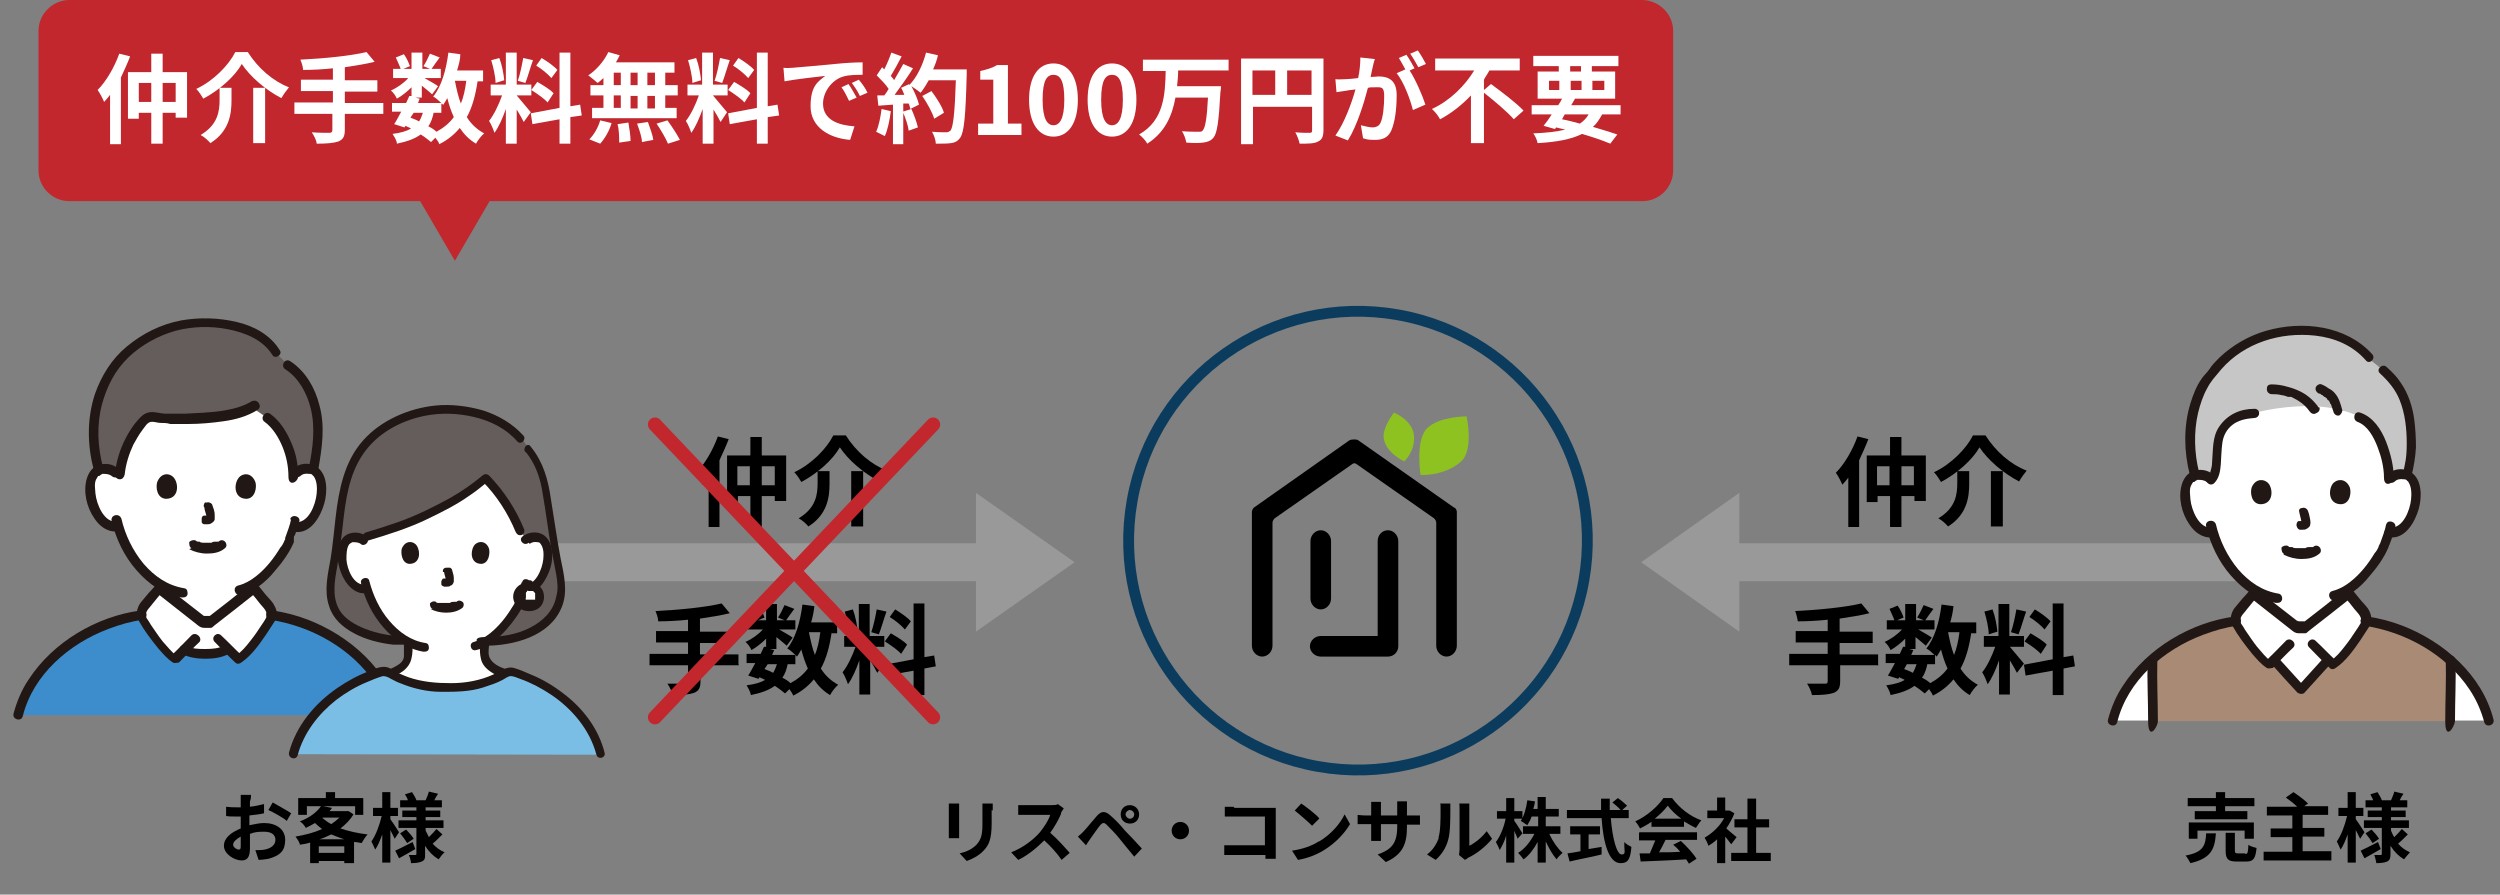 <?xml version="1.0" encoding="UTF-8"?>
<svg xmlns="http://www.w3.org/2000/svg" version="1.1" viewBox="0 0 461.1 165">
  <rect x="0" y="0" width="461.1" height="165" fill="#808080" stroke="none"/>
  <defs>
    <style>
      .cls-1 {
        stroke: #c1272d;
        stroke-linecap: round;
        stroke-width: 2.6px;
      }

      .cls-1, .cls-2, .cls-3 {
        fill: none;
      }

      .cls-1, .cls-3 {
        stroke-miterlimit: 10;
      }

      .cls-4, .cls-5, .cls-2, .cls-6, .cls-7, .cls-8, .cls-9, .cls-10, .cls-11, .cls-12, .cls-13, .cls-14, .cls-15 {
        stroke-width: 0px;
      }

      .cls-4, .cls-8 {
        fill: #000;
      }

      .cls-5 {
        fill: #c1272d;
      }

      .cls-6 {
        fill: #645d5c;
      }

      .cls-7 {
        fill: #999;
      }

      .cls-3 {
        stroke: #0b3c5d;
        stroke-width: 2px;
      }

      .cls-8 {
        fill-rule: evenodd;
      }

      .cls-9 {
        fill: #c6c6c6;
      }

      .cls-10 {
        fill: #7abee6;
      }

      .cls-11 {
        fill: #3d8dcc;
      }

      .cls-12 {
        fill: #a98a75;
      }

      .cls-13 {
        fill: #fff;
      }

      .cls-14 {
        fill: #211715;
      }

      .cls-15 {
        fill: #8ec220;
      }
    </style>
  </defs>
  <g id="_レイヤー_1" data-name=" レイヤー 1">
    <circle class="cls-3" cx="250.4" cy="99.7" r="42.3" transform="translate(108.8 329) rotate(-80)"/>
    <polygon class="cls-7" points="198.2 103.7 180 90.9 180 100.2 87.8 100.2 87.8 107.2 180 107.2 180 116.5 198.2 103.7"/>
    <polygon class="cls-7" points="302.7 103.7 320.8 90.9 320.8 100.2 431 100.2 431 107.2 320.8 107.2 320.8 116.5 302.7 103.7"/>
    <g>
      <path class="cls-4" d="M134.4,81c-.5,1.3-1.1,2.6-1.7,3.9v12.3h-2v-9.1c-.4.5-.7.9-1.1,1.3-.2-.5-.8-1.7-1.2-2.2,1.6-1.6,3.1-4.2,4-6.7l2,.5h0ZM145,84v8.4h-2.1v-.9h-2.4v5.7h-2.1v-5.7h-2.3v1.1h-2v-8.6h4.3v-3.4h2.1v3.4h4.5ZM138.3,89.5v-3.5h-2.3v3.5h2.3ZM142.9,89.5v-3.5h-2.4v3.5h2.4Z"/>
      <path class="cls-4" d="M147.8,88.9c-.3-.5-.8-1.3-1.3-1.8,3.2-1.5,6-4.4,7.2-6.8h2.3c1.9,3,4.7,5.4,7.6,6.5-.5.6-1,1.3-1.4,2-2.9-1.5-5.8-4-7.3-6.3-1.3,2.3-4.1,4.8-7.1,6.4ZM153,87v2.2c0,2.5-.4,5.7-3.9,7.9-.4-.5-1.2-1.2-1.8-1.5,3.2-1.9,3.5-4.4,3.5-6.5v-2.2h2.2ZM159.2,86.9v10.2h-2.2v-10.2h2.2Z"/>
      <path class="cls-4" d="M136.3,122.7h-7.1v2.9c0,1.3-.3,1.8-1.2,2.2-.9.3-2.2.4-4,.4,0-.6-.5-1.5-.9-2.1h3.2c.4,0,.6,0,.6-.5v-2.9h-7.1v-2.1h7.1v-2.1h-5.9v-2.1h5.9v-2.1c-1.9.2-3.8.3-5.5.3,0-.6-.3-1.4-.5-1.9,4.3-.2,9.3-.7,12.2-1.4l1.5,1.8c-1.6.4-3.5.7-5.5,1v2.4h6v2.1h-6v2.1h7.1v1.9h.1Z"/>
      <path class="cls-4" d="M153.4,116.6c-.4,2.7-1,4.9-2,6.7.8,1.3,1.9,2.3,3.2,3-.5.4-1.2,1.3-1.5,1.9-1.2-.7-2.2-1.7-3-2.9-1,1.2-2.2,2.2-3.8,3-.1-.3-.4-.8-.7-1.2l-.8.8c-.5-.4-1.1-.9-1.9-1.4-1.1.8-2.5,1.3-4.4,1.7-.1-.6-.5-1.3-.8-1.8,1.5-.2,2.6-.5,3.4-1-.3-.2-.7-.3-1-.5l-.2.3-1.9-.6c.4-.6.8-1.4,1.3-2.3h-1.6v-1.7h2.6c.2-.4.4-.9.6-1.3h.4v-1.5c-.8.8-1.8,1.6-2.7,2.1-.2-.5-.7-1.2-1.1-1.5,1.1-.5,2.3-1.3,3.2-2.3h-2.8v-1.7h1.4c-.2-.6-.6-1.4-.9-2.1l1.5-.6c.5.7.9,1.6,1.1,2.2l-1.2.5h1.5v-3h2v3h1.4l-1.2-.5c.4-.6.9-1.6,1.2-2.3l1.8.7c-.6.8-1.1,1.5-1.5,2.1h1.7v1.7h-3c.9.5,2.1,1.2,2.5,1.5l-1.1,1.5c-.4-.4-1.2-1-1.9-1.6v2.2h-1.2l.8.2-.4.9h4.3c-.4-.4-1.1-1-1.5-1.2,1.5-1.8,2.4-4.9,2.8-8.1l2.2.3c-.1,1-.3,2-.6,3h4.8v2h-1v-.2h0ZM141,123.4c.5.2,1.1.4,1.6.7.3-.5.5-1,.7-1.6h-1.7l-.6.9ZM145.3,122.4c-.2,1-.5,1.9-1,2.6.6.3,1.1.6,1.5,1,1.3-.7,2.4-1.6,3.2-2.7-.5-1.1-.9-2.3-1.2-3.5-.3.5-.5.9-.8,1.3-.1,0-.1-.2-.3-.3v1.7h-1.4ZM149.2,116.6c.3,1.5.6,2.9,1.1,4.2.5-1.2.8-2.6,1-4.2h-2.1Z"/>
      <path class="cls-4" d="M161.8,124.1c-.3-.6-.8-1.5-1.3-2.3v6.3h-2v-6.3c-.6,1.7-1.3,3.3-2.1,4.4-.2-.6-.6-1.6-1-2.2.9-1.1,1.8-3,2.4-4.7h-2.1v-2h2.7v-5.9h2v5.9h2.7v2h-2.7c.5.6,2.2,2.6,2.6,3.1l-1.2,1.7h0ZM156.6,117c0-1.1-.4-2.9-.8-4.2l1.5-.4c.5,1.3.8,3,.9,4.1l-1.6.5h0ZM163.5,112.8c-.5,1.4-1,3.2-1.4,4.2l-1.4-.4c.4-1.1.8-3,1-4.2l1.8.4h0ZM170.5,123.3v4.9h-2v-4.5l-5,.9-.3-2,5.3-1v-10.3h2v9.9l1.8-.3.3,2s-2.1.4-2.1.4ZM164.3,116.8c1,.6,2.4,1.4,3,2.1l-1.1,1.7c-.6-.7-1.9-1.6-3-2.3,0,0,1.1-1.5,1.1-1.5ZM166.9,116.1c-.6-.7-1.8-1.7-2.8-2.3l1-1.4c1,.6,2.3,1.5,2.9,2.2l-1.1,1.5h0Z"/>
    </g>
    <g>
      <path class="cls-4" d="M46.1,147.8v1c.9-.1,1.8-.3,2.6-.5v1.7c-.8.2-1.8.3-2.7.4v1.8c1-.2,1.9-.4,2.7-.4,2.2,0,3.9,1.1,3.9,3.1s-.9,2.9-3.1,3.5c-.6.1-1.3.2-1.8.2l-.6-1.8c.6,0,1.2,0,1.7-.1,1.1-.2,2-.8,2-1.8s-.8-1.5-2.1-1.5-1.8.1-2.6.4v2.7c0,1.7-.6,2.2-1.5,2.2-1.4,0-3.3-1.2-3.3-2.7s1.4-2.5,3.1-3.2v-2.2h-.7c-.9,0-1.5,0-2-.1v-1.7c.8.1,1.4.1,1.9.1h.8v-2.3h1.9c0,.2,0,.8-.2,1.2h0ZM44,156.7c.3,0,.4-.1.4-.6v-1.8c-.9.5-1.4,1-1.4,1.5s.7.9,1,.9h0ZM53.7,150l-.8,1.4c-.7-.6-2.5-1.6-3.4-2l.8-1.4c1,.6,2.7,1.5,3.4,2Z"/>
      <path class="cls-4" d="M65.2,150.2c-.6,1-1.4,1.8-2.4,2.6,1.5.5,3.2.9,5,1.1-.4.4-.8,1.1-1.1,1.6-.5-.1-1-.2-1.4-.2v3.9h-1.8v-.4h-4.7v.4h-1.6v-3.8c-.6.2-1.2.3-1.9.4,0-.4-.5-1.1-.8-1.5,1.7-.3,3.4-.7,4.9-1.4-.4-.3-.9-.7-1.3-1.1-.5.3-1.1.6-1.7.9-.2-.4-.7-1-1.1-1.2,1.9-.7,3.2-1.8,3.9-2.8h-2.6v1.6h-1.6v-3.1h5.1v-1.1h1.7v1.1h5.2v3.1h-1.5v-1.6h-5.9l1.6.3c0,.2-.3.4-.4.6h3.4c0-.1,1,.6,1,.6h0ZM63.5,157.3v-1.2h-4.7v1.2h4.7ZM63.5,154.8c-.9-.3-1.7-.6-2.4-.9-.7.3-1.4.7-2.2.9h4.6ZM59.5,150.9c.5.4,1,.8,1.6,1.1.6-.4,1.1-.8,1.5-1.2h-3.1Z"/>
      <path class="cls-4" d="M72.8,154.7l-.8-1.6v6h-1.5v-5.2c-.4,1.1-.8,2.1-1.3,2.8-.2-.5-.5-1.1-.7-1.5.8-1.1,1.5-3,1.9-4.7h-1.6v-1.5h1.7v-2.9h1.5v2.9h1.4v1.5h-1.4v.6c.4.5,1.4,2.1,1.6,2.4,0,0-.8,1.2-.8,1.2ZM76.6,156.6c-1,.6-2.1,1.2-3,1.7l-.7-1.4c.8-.4,2.1-1,3.2-1.6l.5,1.3ZM81.6,153.9c-.6.6-1.3,1.3-1.8,1.7.6.7,1.3,1.2,2.2,1.6-.4.3-.8.9-1.1,1.3-1-.6-1.8-1.4-2.5-2.5v1.5c0,.8,0,1.1-.6,1.4-.5.2-1.1.3-2,.3,0-.4-.2-1.1-.4-1.5h1.2c.2,0,.2-.1.2-.2v-4.8h-3.3v-1.4h3.3v-.6h-2.6v-1.2h2.6v-.6h-3v-1.3h1.4c0-.4-.4-.8-.5-1.1l1.3-.4c.3.5.7,1.1.8,1.5h1.7c.2-.5.5-1.1.6-1.6l1.7.4c-.3.4-.5.8-.7,1.2h1.4v1.3h-3v.6h2.7v1.2h-2.7v.6h3.3v1.4h-3.3v.5l.6,1.2c.5-.5,1-1,1.4-1.5l1.1,1h0ZM74.9,153c.5.5,1.1,1.2,1.4,1.7l-1.2.8c-.3-.5-.8-1.2-1.3-1.8l1.1-.7Z"/>
    </g>
    <g>
      <path class="cls-4" d="M408.7,153.7c-.2,2.8-.8,4.6-4.7,5.5-.2-.4-.6-1.1-.9-1.4,3.3-.6,3.7-1.9,3.8-4.1h1.8ZM408.7,148.7h-5.2v-1.5h5.2v-1.1h1.7v1.1h5.4v1.5h-5.4v.9h4.1v1.5h-9.7v-1.5h3.9v-.9ZM414,154.7v-1.5h-8.7v1.5h-1.6v-3h12v3h-1.7,0ZM414.1,157.5c.5,0,.5-.2.6-1.7.3.3,1.1.5,1.5.6-.2,2-.6,2.5-1.9,2.5h-1.8c-1.6,0-2-.5-2-2v-3.3h1.7v3.3c0,.4.1.5.6.5h1.3,0Z"/>
      <path class="cls-4" d="M430,157.1v1.6h-12.5v-1.6h5.3v-2.7h-4v-1.6h4v-2.4h-4.7v-1.6h5.6c-.6-.6-1.4-1.2-2.1-1.7l1.4-1c.9.6,2.1,1.5,2.7,2.1l-.7.5h4.4v1.6h-4.7v2.4h4v1.6h-4v2.7h5.3Z"/>
      <path class="cls-4" d="M435.3,154.7c-.2-.4-.5-1-.8-1.6v6h-1.5v-5.2c-.4,1.1-.8,2.1-1.3,2.8-.2-.5-.5-1.1-.7-1.5.8-1.1,1.5-3,1.9-4.7h-1.6v-1.5h1.7v-2.9h1.5v2.9h1.4v1.5h-1.4v.6c.4.5,1.4,2.1,1.6,2.4l-.8,1.2h0ZM439.1,156.6c-1,.6-2.1,1.2-3,1.7l-.7-1.4c.8-.4,2.1-1,3.2-1.6l.5,1.3ZM444.1,153.9c-.6.6-1.3,1.3-1.8,1.7.6.7,1.3,1.2,2.2,1.6-.3.3-.8.9-1.1,1.3-1-.6-1.8-1.4-2.5-2.5v1.5c0,.8-.1,1.1-.6,1.4-.5.2-1.1.3-2,.3-.1-.4-.2-1.1-.4-1.5h1.2c.2,0,.2-.1.2-.2v-4.8h-3.3v-1.4h3.3v-.6h-2.6v-1.2h2.6v-.6h-3v-1.3h1.4c-.1-.4-.4-.8-.5-1.1l1.3-.4c.3.5.7,1.1.8,1.5h1.7c.2-.5.5-1.1.6-1.6l1.7.4c-.3.4-.5.8-.7,1.2h1.4v1.3h-3v.6h2.7v1.2h-2.7v.6h3.3v1.4h-3.3v.5c.2.4.3.8.6,1.2.5-.5,1-1,1.4-1.5l1.1,1h0ZM437.4,153c.5.5,1.1,1.2,1.4,1.7l-1.2.8c-.3-.5-.8-1.2-1.3-1.8l1.1-.7Z"/>
    </g>
    <g>
      <path class="cls-4" d="M344.6,81c-.5,1.3-1.1,2.6-1.7,3.9v12.3h-2v-9.1c-.4.5-.7.9-1.1,1.3-.2-.5-.8-1.7-1.2-2.2,1.6-1.6,3.1-4.2,4-6.7l2,.5h0ZM355.2,84v8.4h-2.1v-.9h-2.4v5.7h-2.1v-5.7h-2.3v1.1h-2v-8.6h4.3v-3.4h2.1v3.4h4.5ZM348.5,89.5v-3.5h-2.3v3.5h2.3ZM353,89.5v-3.5h-2.3v3.5h2.3Z"/>
      <path class="cls-4" d="M358,88.9c-.3-.5-.8-1.3-1.3-1.8,3.2-1.5,6-4.4,7.2-6.8h2.3c1.9,3,4.7,5.4,7.6,6.5-.5.6-1,1.3-1.4,2-2.9-1.5-5.8-4-7.3-6.3-1.3,2.3-4.1,4.8-7.1,6.4h0ZM363.2,87v2.2c0,2.5-.4,5.7-3.9,7.9-.4-.5-1.2-1.2-1.8-1.5,3.2-1.9,3.5-4.4,3.5-6.5v-2.2h2.2,0ZM369.4,86.9v10.2h-2.2v-10.2h2.2Z"/>
      <path class="cls-4" d="M346.5,122.7h-7.1v2.9c0,1.3-.3,1.8-1.2,2.2-.9.3-2.2.4-4,.4-.1-.6-.5-1.5-.9-2.1h3.2c.4,0,.6,0,.6-.5v-2.9h-7.1v-2.1h7.1v-2.1h-5.9v-2.1h5.9v-2.1c-1.9.2-3.8.3-5.5.3-.1-.6-.3-1.4-.5-1.9,4.3-.2,9.3-.7,12.2-1.4l1.5,1.8c-1.6.4-3.5.7-5.5,1v2.4h6.1v2.1h-6.1v2.1h7.1v1.9h0Z"/>
      <path class="cls-4" d="M363.6,116.6c-.4,2.7-1,4.9-2,6.7.8,1.3,1.9,2.3,3.2,3-.5.4-1.2,1.3-1.5,1.9-1.2-.7-2.2-1.7-3-2.9-1,1.2-2.2,2.2-3.8,3-.1-.3-.4-.8-.7-1.2l-.8.8c-.5-.4-1.1-.9-1.9-1.4-1.1.8-2.5,1.3-4.4,1.7-.1-.6-.5-1.3-.8-1.8,1.5-.2,2.6-.5,3.4-1-.3-.2-.7-.3-1-.5l-.2.3-1.9-.6c.4-.6.8-1.4,1.3-2.3h-1.7v-1.7h2.6c.2-.4.4-.9.6-1.3h.4v-1.5c-.8.8-1.8,1.6-2.7,2.1-.2-.5-.7-1.2-1.1-1.5,1.1-.5,2.3-1.3,3.2-2.3h-2.8v-1.7h1.4c-.2-.6-.6-1.4-.9-2.1l1.5-.6c.5.7.9,1.6,1.1,2.2l-1.2.5h1.5v-3h2v3h1.4l-1.2-.5c.4-.6.9-1.6,1.2-2.3l1.8.7c-.6.8-1.1,1.5-1.5,2.1h1.7v1.7h-3c.9.5,2.1,1.2,2.5,1.5l-1.1,1.5c-.4-.4-1.2-1-1.9-1.6v2.2h-1.2l.8.2-.4.9h4.3c-.4-.4-1.1-1-1.5-1.2,1.5-1.8,2.4-4.9,2.8-8.1l2.2.3c-.1,1-.3,2-.6,3h4.8v2h-.9v-.2h0ZM351.2,123.4c.5.2,1.1.4,1.6.7.3-.5.5-1,.7-1.6h-1.8l-.5.9h0ZM355.5,122.4c-.2,1-.5,1.9-1,2.6.6.3,1.1.6,1.5,1,1.3-.7,2.4-1.6,3.2-2.7-.5-1.1-.9-2.3-1.2-3.5-.3.5-.5.9-.8,1.3-.1,0-.1-.2-.3-.3v1.7h-1.4ZM359.3,116.6c.3,1.5.6,2.9,1.1,4.2.5-1.2.8-2.6,1-4.2h-2.1Z"/>
      <path class="cls-4" d="M372,124.1c-.3-.6-.8-1.5-1.3-2.3v6.3h-2v-6.3c-.6,1.7-1.3,3.3-2.1,4.4-.2-.6-.6-1.6-1-2.2.9-1.1,1.8-3,2.4-4.7h-2.1v-2h2.7v-5.9h2v5.9h2.7v2h-2.6c.5.6,2.2,2.6,2.6,3.1l-1.3,1.7h0ZM366.8,117c0-1.1-.4-2.9-.8-4.2l1.5-.4c.5,1.3.8,3,.9,4.1l-1.6.5ZM373.7,112.8c-.5,1.4-1,3.2-1.4,4.2l-1.4-.4c.4-1.1.8-3,1-4.2l1.8.4ZM380.6,123.3v4.9h-2v-4.5l-5,.9-.3-2,5.3-1v-10.3h2v9.9l1.8-.3.3,2-2.1.4h0ZM374.5,116.8c1,.6,2.4,1.4,3,2.1l-1.1,1.7c-.6-.7-1.9-1.6-3-2.3,0,0,1.1-1.5,1.1-1.5ZM377.1,116.1c-.6-.7-1.8-1.7-2.8-2.3l1-1.4c1,.6,2.3,1.5,2.9,2.2,0,0-1.1,1.5-1.1,1.5Z"/>
    </g>
    <g>
      <path class="cls-13" d="M441.1,88.2c.5-.5,1.3-.7,1.9-.7,1.4,0,1.9.8,2.2,1.2.7,1.3.7,3.6.2,5.1-.4,1-.9,2.6-2.3,3.8-.6.5-1.4.8-2.2.6h-.2c-.3.8-.6,1.7-.8,2.1-.5,1.5-3.4,6.4-7,8.7v2.6c0,.5,0,1,.2,1.4.2.6.5,1.1,1,1.5,1,.8,2.1,1.2,3.4,1.7l1.8.7s-3.9,6.9-14.9,6.9-14.5-6.9-14.5-6.9l1.8-.7c1.3-.5,2.4-.9,3.4-1.7.5-.4.8-.9,1-1.5.2-.4.2-.9.2-1.4v-2.4c-1.6-.9-3-2.2-4.4-3.8-2-2.4-3.1-5-3.8-7.1-.9.2-1.8,0-2.4-.6-1.4-1.1-2-2.7-2.3-3.8-.5-1.5-.5-3.8.2-5.1.2-.4.8-1.2,2.2-1.2s1.3.2,1.9.7c0,0-3-14.6,16.4-14.6s17,14.5,17,14.5h0Z"/>
      <path class="cls-13" d="M436.4,114.5c0-.6-.3-1.3-.6-1.8-.8-.9-1.8-2.3-2.7-3.2-.3.2-4,3.2-6.3,5h-4.8c-2.3-1.8-6.1-4.8-6.3-5-.8.9-1.8,2.3-2.7,3.2-.4.4-.7,1.1-.6,1.8-9.7,1.3-20.3,8.5-22.7,18.4h69.4c-2.5-9.9-13-17-22.7-18.4h0Z"/>
      <path class="cls-12" d="M452,121.8c-4.4-3.9-10.1-6.5-15.6-7.2h0c0,.2,0,.3-.1.5-.3.6-3.8,6.1-6.1,7.6l-.8-.9h0c-1.6,1.8-3.3,3.6-4.9,5.5-1.7-1.8-3.3-3.7-5-5.5l-.9.9c-2.3-1.5-5.8-7-6.1-7.6-.1-.2-.1-.3-.1-.5-5.4.7-11,3.2-15.3,7-.1,3.8.1,7.6.1,11.4h54.7c0-3.8.2-7.5,0-11.2h0Z"/>
      <path class="cls-2" d="M416.3,109.7v1.8c0,.5,0,1-.2,1.4-.2.6-.5,1.1-1,1.5-1,.8-2.1,1.2-3.4,1.7l-1.8.7"/>
      <path class="cls-2" d="M432.8,109.3v2.1c0,.5,0,1,.2,1.4.2.6.5,1.1,1,1.5,1,.8,2.1,1.2,3.4,1.7l1.8.7"/>
      <path class="cls-9" d="M415.8,76.2c-2.8,0-4.8,1.1-6.2,3.5-1.1,2-.3,7.3-1.8,8.7-.5-.7-1.4-1-2.2-1s-.7,0-1,.2c-.6-2.3-.8-4.6-.8-6.6-.1-4.9,1.7-9.9,4-12.2,1.1-1.6,2.7-3.1,3.6-3.7,3.8-2.8,8-4.2,12.7-4.2s9.6,1.2,13.1,5.5c4.8,3.7,7,6.4,7.3,14.6.1,2.3-.2,4.1-.8,6.6-.3,0-.6-.2-.9-.2-.8,0-1.8.3-2.3,1.3.3-2.3-1.2-10.4-5.5-11.9,0,0-3.2-1.8-9-1.9-6.2,0-10.2,1.3-10.2,1.3h0Z"/>
      <path class="cls-14" d="M441.5,88.1c0-2.2-.6-4.5-1.4-6.6-.9-2.3-2.4-4.6-4.8-5.4-1.1-.4-1.5,1.3-.5,1.7,1.9.7,3,2.8,3.7,4.6.7,1.8,1.2,3.8,1.2,5.7s1.8,1.1,1.8,0h0Z"/>
      <path class="cls-14" d="M432,75.6c-.3-1.1-.6-2.2-1.3-3-.3-.4-.7-.7-1.1-.9-.4-.3-.9-.6-1.4-.8-.4-.2-1,.2-1.1.6-.1.5.2.9.6,1.1-.3,0,0,0,.1,0s.2,0,.3.2c.2,0,.4.2.6.4.1,0,.2,0,.3.2.1,0-.1,0,0,0h.1c.1.2.2.4.4.5-.1,0-.1-.2,0,0h.1c0,.2.1.3.1.3,0,0,.1.2.1.3h.1c.1.2-.1-.2,0,0,.2.5.3,1,.5,1.5.1.4.6.8,1.1.6.3-.2.6-.7.5-1.1h0Z"/>
      <path class="cls-14" d="M427.7,75.2c-.6-.8-1.2-1.5-2-2.1-.6-.5-1.4-.9-2.1-1.2-.7-.3-1.4-.5-2.2-.7-.8-.2-1.6-.3-2.4-.3s-.9.4-.9.9.4.9.9.9,1.2,0,1.9.2c.4,0,.7.2,1.1.3h.6c.2,0-.1,0,0,0,1.4.7,2.5,1.4,3.4,2.7.3.4.8.6,1.2.3.6-.2.8-.8.5-1.2h0v.2Z"/>
      <path class="cls-14" d="M415.8,75.4c-2.7,0-5,1.1-6.5,3.3-1.3,1.9-1.1,4.3-1.3,6.5,0,.6-.1,1.1-.3,1.7,0,.2-.1.5-.2.6-.1.2-.2.3-.3.4-.8.8.4,2,1.2,1.2.9-.9,1.1-2.2,1.2-3.4.1-1.4.1-2.7.3-4.1.2-1.3.8-2.4,1.8-3.2,1.1-.9,2.6-1.2,4-1.3,1.3,0,1.3-1.8,0-1.7h0Z"/>
      <path class="cls-14" d="M421.2,102.3c1,.5,2.1.8,3.3.8s2.4-.2,3.3-1c.4-.3.3-.9,0-1.2-.4-.4-.9-.3-1.2,0,.3-.2.1,0,0,0h-.3c-.1,0,0,0,0,0h-.3c-.3,0-.5,0-.8.2.1,0,0,0-.1,0h-1.5s-.3,0-.1,0c-.2,0-.5,0-.7-.2h-.3c-.2,0,.1,0-.1,0s-.2,0-.4-.2c-.4-.2-1,0-1.2.3,0,.3,0,.9.4,1.1h0v.2Z"/>
      <path class="cls-14" d="M424.1,94.6c.1.5.3,1.1.4,1.7v-.2.2-.2h.2-.1.2-.1.2-.2.2-.2.2-.9c-.2,0-.4.3-.4.5-.1.2,0,.5.1.7s.3.4.5.4h.5c.3,0,.5,0,.8-.2s.6-.4.6-.8c.1-.3,0-.5,0-.8-.1-.5-.2-1.1-.4-1.6-.1-.4-.6-.8-1.1-.6-.4,0-.7.3-.5.8h0Z"/>
      <path class="cls-14" d="M415.3,89.9c-.3.9-.1,3,1.6,3.1,2.3,0,2.4-2.5,1.6-3.7-.6-.9-2.4-1.3-3.2.6h0Z"/>
      <path class="cls-14" d="M433.4,89.9c.3.9.1,3-1.6,3.1-2.3,0-2.4-2.5-1.6-3.7.6-.9,2.4-1.3,3.2.6Z"/>
      <path class="cls-14" d="M408.3,87.6c-1.1-1-2.7-1.2-4-.6-1,.4-1.6,1.4-1.9,2.4-.7,2.4,0,5.3,1.4,7.3.9,1.4,2.4,2.6,4.2,2.4.5,0,.9-.4.9-.9s-.4-.9-.9-.9c-2.4.3-3.8-3.2-4-5.2s-.1-2.3.5-3.2c-.1,0,.1,0,.1,0h.1c.2-.2.4-.3.6-.4.6,0,1.2,0,1.7.4.9.8,2.1-.5,1.3-1.2h0Z"/>
      <path class="cls-14" d="M441.7,88.8c.4-.4,1-.5,1.6-.4.3,0,.5,0,.7.3.1,0,.3.3.2.2.6.9.6,2.2.5,3.2-.2,2-1.5,5.5-4,5.2-.5,0-.9.4-.9.9s.4.8.9.9c2.9.4,4.7-2.8,5.4-5.2.6-2.1.7-5.4-1.4-6.8-1.4-.9-3.2-.7-4.4.4-.7.8.5,2.1,1.4,1.3h0Z"/>
      <path class="cls-14" d="M440.1,96.7c-.2,1.2-.7,2.3-1.1,3.5.1-.2-.1.2-.1.2-.1.2-.2.3-.2.5-.2.4-.4.8-.7,1.1-1.2,2-2.7,3.9-4.5,5.3-1,.8-2.1,1.4-3.3,1.7-1.1.3-.6,2,.5,1.7,2.5-.6,4.7-2.4,6.3-4.4,1.4-1.6,2.7-3.4,3.5-5.3,0,0,.1-.2.1-.3,0,0,.1-.3.1-.2s0,0,0,0c0,0,.1-.2.1-.3.1-.2.1-.3.2-.5.3-.8.6-1.7.8-2.5.2-1-1.5-1.5-1.7-.4h0Z"/>
      <path class="cls-14" d="M406.9,97.1c.8,3.3,2.3,6.5,4.6,9.1,2.2,2.5,4.9,4.5,8.3,5,.5,0,.9,0,1.1-.6.1-.4-.1-1-.6-1.1-3.1-.5-5.5-2.2-7.5-4.5-2-2.4-3.4-5.3-4.1-8.3-.4-1.1-2.1-.7-1.8.4h0Z"/>
      <path class="cls-14" d="M437.5,65.3c-4.8-5.3-12.9-6.2-19.5-4.3-3.2.9-6.3,2.7-8.7,5-.7.7-1.3,1.3-1.8,2.1-.4.6-1,1.1-1.4,1.7-1,1.4-1.6,3-2.1,4.6-1.3,4.2-1.2,9-.1,13.2.3,1.1,2,.6,1.7-.5-.9-3.5-1-7.4-.2-10.9.4-1.6.9-3.2,1.7-4.6.3-.6.7-1.2,1.1-1.7.5-.6,1-1.2,1.5-1.8,4.3-4.9,10.9-6.9,17.3-6.2,3.6.4,6.9,1.8,9.3,4.5.7,1,2-.3,1.2-1.1h0Z"/>
      <path class="cls-14" d="M444.8,87.7c.4-1.7.7-3.4.8-5.2,0-1.7-.1-3.4-.3-5-.3-2.4-1.1-4.9-2.5-6.9-.7-1.1-1.6-2-2.6-2.9-.8-.8-2.1.5-1.2,1.2,1.5,1.4,2.8,2.9,3.6,4.9,1,2.5,1.3,5.3,1.3,8s-.3,3.7-.7,5.5c-.4,1,1.3,1.5,1.6.4h0Z"/>
      <path class="cls-14" d="M390.5,133.2c1.9-7.7,8.6-13.4,15.8-16.1,2.1-.8,4.2-1.4,6.4-1.7.5,0,.7-.7.6-1.1-.1-.5-.6-.7-1.1-.6-8.1,1.1-16.1,5.8-20.6,12.7-1.3,1.9-2.2,4.1-2.8,6.3-.3,1.1,1.4,1.6,1.7.5h0Z"/>
      <path class="cls-14" d="M459.9,132.7c-2.1-8.2-9.1-14.3-16.8-17.3-2.1-.8-4.3-1.4-6.6-1.7-.5,0-.9,0-1.1.6-.1.4.1,1,.6,1.1,7.6,1.1,15.2,5.3,19.5,11.8,1.2,1.8,2.1,3.8,2.7,6,.3,1.1,2,.6,1.7-.5h0Z"/>
      <path class="cls-14" d="M424.9,126.5l-4.9-5.4c-.3-.3-.9-.3-1.2,0-.3.4-.3.9,0,1.2,1.6,1.8,3.2,3.6,4.9,5.4.3.3.9.3,1.2,0,.3-.3.3-.9,0-1.2h0Z"/>
      <path class="cls-14" d="M428.7,121.2c-1.6,1.8-3.2,3.5-4.8,5.3-.3.3-.4.9,0,1.2.3.3.9.4,1.2,0,1.6-1.8,3.2-3.5,4.8-5.3.3-.3.4-.9,0-1.2-.3-.3-.8-.4-1.2,0h0Z"/>
      <path class="cls-14" d="M451.1,121.8c.1,3.7-.1,7.4-.1,11.2s1.7,1.1,1.8,0c0-3.7.2-7.4.1-11.2-.1-1.2-1.8-1.2-1.8,0h0Z"/>
      <path class="cls-14" d="M396.1,121.8c-.1,3.7.1,7.4.1,11.2s1.8,1.1,1.8,0c0-3.7-.2-7.4-.1-11.2,0-1.2-1.8-1.2-1.8,0h0Z"/>
      <path class="cls-14" d="M421.6,118.2c-1.3,1.3-2.5,2.6-3.8,3.8h1.1c-1-.7-1.8-1.8-2.6-2.7-.8-1-1.5-2.1-2.2-3.1-.2-.4-.5-.8-.7-1.1-.2-.4-.3-.4-.2-.8.1-.8.8-1.3,1.2-1.9.6-.7,1.2-1.5,1.8-2.2h-1.2c2.5,2,5,3.9,7.5,5.9.5.4.8.7,1.5.7h1.2c.2,0,.4-.2.6-.4,1.4-1.1,2.7-2.1,4.1-3.2,1.3-1,2.5-2,3.8-3h-1.2c.6.7,1.2,1.4,1.8,2.2.5.6,1.1,1.1,1.2,1.9.1.4,0,.5-.2.8-.2.4-.5.8-.7,1.1-.7,1.1-1.4,2.1-2.2,3.1-.7.9-1.6,2-2.6,2.6h1.1c-1.3-1.2-2.5-2.5-3.8-3.7-.8-.8-2,.4-1.2,1.2,1.3,1.3,2.5,2.6,3.8,3.8.3.3.7.3,1.1,0,1.9-1.3,3.3-3.3,4.6-5.2.5-.8,1-1.5,1.5-2.3.6-1,.6-2,.1-3-.3-.7-1-1.3-1.5-1.9-.6-.7-1.1-1.4-1.7-2.1-.3-.4-.9-.3-1.2,0-1.3,1-2.6,2.1-3.9,3.1-.9.7-1.8,1.4-2.7,2.1-.3.2-.6.5-.9.7.2,0-.1,0-.2,0h-.2.4-1.3.4-.2c-.1,0-.4-.3-.2,0-.3-.2-.6-.5-.9-.7-.9-.7-1.8-1.4-2.7-2.1-1.3-1-2.6-2-3.9-3.1-.4-.3-.9-.4-1.2,0-.5.6-1,1.2-1.5,1.7-.5.6-1,1.2-1.5,1.8-.7,1-.9,2.3-.3,3.3,1,1.8,2.3,3.5,3.6,5.1.8.9,1.6,1.9,2.7,2.6.3.2.8,0,1.1,0,1.3-1.3,2.5-2.6,3.8-3.8.7-.8-.6-2-1.4-1.2h0Z"/>
    </g>
    <g>
      <path class="cls-13" d="M54.7,87.2c.5-.5,1.3-.7,1.9-.7,1.4,0,1.9.8,2.2,1.2.7,1.3.7,3.6.2,5.1-.4,1-.9,2.6-2.3,3.8-.6.5-1.4.8-2.2.6h-.2c-.3.8-.6,1.7-.8,2.1-.5,1.5-3.4,6.4-7,8.7v2.6c0,.5,0,1,.2,1.4.2.6.5,1.1,1,1.5,1,.8,2.1,1.2,3.4,1.7l1.8.7s-3.9,6.9-14.9,6.9-14.5-6.9-14.5-6.9l1.8-.7c1.3-.5,2.4-.9,3.4-1.7.5-.4.8-.9,1-1.5.2-.4.2-.9.2-1.4v-2.4c-1.6-.9-3-2.2-4.4-3.8-2-2.4-3.1-5-3.8-7.1-.9.2-1.8,0-2.4-.6-1.4-1.1-2-2.7-2.3-3.8-.5-1.5-.5-3.8.2-5.1.2-.4.8-1.2,2.2-1.2s1.3.2,1.9.7c0,0-3-14.6,16.4-14.6s17,14.5,17,14.5h0Z"/>
      <path class="cls-14" d="M29.1,108.7v1.6c0,.5,0,1-.2,1.5-.4.9-1.3,1.4-2.1,1.8-1.1.5-2.3.9-3.5,1.4-.4.2-.7.6-.6,1.1.1.4.6.8,1.1.6,1.4-.5,2.9-1,4.2-1.7,1.1-.6,2.1-1.4,2.6-2.5s.3-2.5.3-3.7c-.1-1.2-1.8-1.2-1.8,0h0Z"/>
      <path class="cls-14" d="M45.6,108.3v1.7c0,.7,0,1.4.2,2.1.4,1.3,1.4,2.1,2.5,2.7,1.4.8,2.9,1.2,4.3,1.8.4.2,1-.2,1.1-.6,0-.5-.2-.9-.6-1.1-1.2-.5-2.5-.9-3.6-1.5-.9-.4-1.8-1-2.1-2-.2-.5,0-1.2,0-1.7v-1.5c0-1-1.7-1-1.7,0h-.1Z"/>
      <path class="cls-13" d="M35.7,113.5c.9.7,1.5,1.2,1.7,1.3h1.3c.5-.4,7.7-6,8.1-6.3.8.9,1.8,2.3,2.7,3.2.5.5.8,1.6.6,2.3-.3.6-3.8,6.1-6.1,7.6l-1.9-1.9c-1.3.7-2.8.9-4.2.9s-2.6,0-3.8-.8l-1.8,1.8c-2.3-1.5-5.8-7-6.1-7.6-.3-.7.1-1.7.6-2.3.8-.9,1.8-2.3,2.7-3.2,0,.2,3.9,3.2,6.2,5Z"/>
      <path class="cls-11" d="M50,113.5v.6c-.3.6-3.8,6.1-6.1,7.6h0l-1.9-1.9h-6.9s0,0-.2,0h-.8l-1.8,1.8h0c-2.3-1.5-5.8-7-6.1-7.6h0s0-.2-.1-.2v-.3h0c-9.7,1.3-20.3,8.5-22.7,18.4h69.4c-2.2-10-12.7-17.2-22.5-18.5h-.3Z"/>
      <path class="cls-6" d="M50.9,65c-2.6-4.4-8.7-5.5-13.3-5.5s-8.9,1.4-12.8,4.2c-.9.6-2,1.6-3.3,3.2-2.2,2.6-4.4,7.9-4.3,13,0,2.1.3,4.5,1,6.9.3,0,.7-.3,1.2-.3s1.3.2,1.9.7c0,0,.3.3.7.6v-.4c.3-3.5,1.9-7,4.5-10,.5-.5,1.2-.7,1.9-.6,2.7.5,5.5.4,8.3.3,3.4-.2,7-.5,9.7-2,1.2.8,2.9,2,2.9,2,.7.5,1.3,1,1.7,1.6,2,2.8,3.1,6,3.1,9.1.4-.4.7-.7.7-.7.5-.5,1.3-.7,1.9-.7s.9,0,1.2.3v-.4c.6-3.1,1.1-6.3.6-9.4-.5-3.8-2.2-7.6-5.4-9.6l-2.3-2.3h0Z"/>
      <path class="cls-14" d="M51.6,64.6c-1.7-2.8-4.8-4.5-7.9-5.2-3.3-.8-6.9-.9-10.3-.3-3.7.7-7.1,2.4-10,4.8-2.8,2.3-4.7,5.4-5.9,8.8-1.5,4.6-1.4,9.4-.2,14,.3,1.1,2,.6,1.7-.5-1-3.8-1.2-7.8-.2-11.6.9-3.3,2.4-6.3,4.9-8.7,2.4-2.3,5.5-4,8.7-4.9,3.1-.8,6.4-.9,9.5-.3,3.2.6,6.5,1.9,8.3,4.7.5,1,2,0,1.4-.8h0Z"/>
      <path class="cls-14" d="M58.7,86.6c.7-4,1.3-8,.2-11.9-.8-3.2-2.6-6.3-5.4-8.1-1-.6-1.8.9-.9,1.5,2.5,1.6,4,4.4,4.7,7.2.9,3.6.4,7.3-.3,10.8-.2,1.2,1.5,1.6,1.7.5h0Z"/>
      <path class="cls-14" d="M46.6,73.9c-1.7,1.1-3.8,1.6-5.8,1.9-2.2.3-4.5.4-6.7.5h-3.5c-1.1,0-2.3-.5-3.3-.2-1.1.3-1.7,1.2-2.4,2-.6.8-1.2,1.7-1.7,2.7-1.1,2.1-1.8,4.4-2,6.7,0,.5.4.9.9.9s.8-.4.9-.9c.2-1.9.8-3.8,1.6-5.5.5-.9,1-1.8,1.6-2.6.5-.6,1-1.7,1.9-1.6.5,0,1,.2,1.5.2s1.2,0,1.8.2h3.4c2.1,0,4.3-.2,6.4-.5,2.2-.3,4.4-.9,6.3-2.1,1-.6,0-2.1-.9-1.6h0Z"/>
      <path class="cls-14" d="M48.8,77.8c1.5,1.1,2.6,2.9,3.3,4.6s1.1,3.6,1.1,5.5,1.7,1.1,1.8,0c0-2.2-.4-4.3-1.3-6.3-.9-2.1-2.1-4-3.9-5.3-1-.6-1.9.9-1,1.5h0Z"/>
      <path class="cls-14" d="M34.9,101.3c1,.5,2.1.8,3.3.8s2.4-.2,3.3-1c.4-.3.3-.9,0-1.2-.4-.4-.9-.3-1.2,0,.3-.2,0,0,0,0h-.5c-.3,0-.5,0-.8.2h-1.5s-.3,0,0,0c-.2,0-.5,0-.7-.2h-.3c-.2,0,0,0,0,0,0,0-.2,0-.4-.2-.4-.2-1,0-1.2.3,0,.3,0,.9.4,1.1h0l-.4.2Z"/>
      <path class="cls-14" d="M37.7,93.6c0,.5.3,1.1.4,1.7v-.2.2-.2h.4-.2.2-.2.2-.9c-.2,0-.4.3-.4.5v.7c0,.2.3.4.5.4h.5c.3,0,.5,0,.8-.2s.6-.4.6-.8v-.8c0-.5-.2-1.1-.4-1.6,0-.4-.6-.8-1.1-.6-.3-.2-.6.3-.5.8h0Z"/>
      <path class="cls-14" d="M29,88.9c-.3.9-.1,3,1.6,3.1,2.3,0,2.4-2.5,1.6-3.7-.6-1-2.4-1.4-3.2.6h0Z"/>
      <path class="cls-14" d="M47.1,88.9c.3.9,0,3-1.6,3.1-2.3,0-2.4-2.5-1.6-3.7.6-1,2.4-1.4,3.2.6Z"/>
      <path class="cls-14" d="M21.9,86.5c-1.1-1-2.7-1.2-4-.6-1,.4-1.6,1.4-1.9,2.4-.7,2.4,0,5.3,1.4,7.3.9,1.4,2.4,2.6,4.2,2.4.5,0,.9-.4.9-.9s-.4-.9-.9-.9c-2.4.3-3.8-3.2-4-5.2s-.1-2.3.5-3.2c-.1,0,.1,0,.1,0h.1c.2-.2.4-.3.6-.4.6,0,1.2,0,1.7.4.9.8,2.2-.4,1.3-1.2h0Z"/>
      <path class="cls-14" d="M55.4,87.8c.4-.4,1-.5,1.6-.4.3,0,.5,0,.7.3,0,0,.3.3.2.2.6.9.6,2.2.5,3.2-.2,2-1.5,5.5-4,5.2-.5,0-.9.4-.9.9s.4.8.9.9c2.9.4,4.7-2.8,5.4-5.2.6-2.1.7-5.4-1.4-6.8-1.4-.9-3.2-.7-4.4.4-.7.8.5,2,1.4,1.3h0Z"/>
      <path class="cls-14" d="M53.7,95.7c-.2,1.2-.7,2.3-1.1,3.5,0-.2,0,.2,0,.2,0,.2-.2.3-.2.5-.2.4-.4.8-.7,1.1-1.2,2-2.7,3.9-4.5,5.3-1,.8-2.1,1.4-3.3,1.7-1.1.3-.6,2,.5,1.7,2.5-.6,4.7-2.4,6.3-4.4,1.4-1.6,2.7-3.4,3.5-5.3v-.3s0-.3,0-.2,0,0,0,0v-.3c0-.2,0-.3.2-.5.3-.8.6-1.7.8-2.5.3-1-1.4-1.5-1.7-.4h.2Z"/>
      <path class="cls-14" d="M20.6,96.1c.8,3.3,2.3,6.5,4.6,9.1,2.2,2.5,4.9,4.5,8.3,5,.5,0,.9,0,1.1-.6,0-.4,0-1-.6-1.1-3.1-.5-5.5-2.2-7.5-4.5-2-2.4-3.4-5.3-4.1-8.3-.4-1.2-2.1-.7-1.8.4h0Z"/>
      <path class="cls-14" d="M4.2,132.1c1.9-7.7,8.6-13.4,15.8-16.1,2.1-.8,4.2-1.4,6.4-1.7.5,0,.7-.7.6-1.1-.1-.5-.6-.7-1.1-.6-8.1,1.1-16.1,5.8-20.6,12.7-1.3,1.9-2.2,4.1-2.8,6.3-.3,1.1,1.4,1.6,1.7.5h0Z"/>
      <path class="cls-14" d="M73.6,131.6c-2.1-8.2-9.1-14.3-16.8-17.3-2.1-.8-4.3-1.4-6.6-1.7-.5,0-.9,0-1.1.6,0,.4,0,1,.6,1.1,7.6,1.1,15.2,5.3,19.5,11.8,1.2,1.8,2.1,3.8,2.7,6,.3,1.1,2,.6,1.7-.5h0Z"/>
      <path class="cls-14" d="M33.5,120.6c1.4.7,2.9.9,4.4.9s3.1-.2,4.5-1c1-.5,0-2.1-.9-1.5-1.1.6-2.3.7-3.6.7s-2.4,0-3.5-.6c-1-.6-1.9.9-.9,1.5h0Z"/>
      <path class="cls-14" d="M35.3,117.2c-1.3,1.3-2.5,2.6-3.8,3.8h1.1c-.9-.7-1.8-1.8-2.6-2.7-.8-1-1.5-2.1-2.2-3.1-.2-.4-.5-.8-.7-1.1-.2-.4-.3-.4-.2-.8.1-.8.8-1.3,1.2-1.9.6-.7,1.2-1.5,1.8-2.2h-1.2c2.5,2,5,3.9,7.5,5.9.5.4.8.7,1.5.7h1.2c.2,0,.4-.2.6-.4,1.4-1.1,2.7-2.1,4.1-3.2,1.3-1,2.5-2,3.8-3h-1.2c.6.7,1.2,1.4,1.8,2.2.5.6,1.1,1.1,1.2,1.9,0,.4,0,.5-.2.8-.2.4-.5.8-.7,1.1-.7,1.1-1.4,2.1-2.2,3.1-.7.9-1.6,2-2.6,2.6h1.1c-1.3-1.2-2.5-2.5-3.8-3.7-.8-.8-2,.4-1.2,1.2,1.3,1.3,2.5,2.6,3.8,3.8.3.3.7.3,1.1,0,1.9-1.3,3.3-3.3,4.6-5.2.5-.8,1-1.5,1.5-2.3.6-1,.6-2,0-3-.3-.7-1-1.3-1.5-1.9-.6-.7-1.1-1.4-1.7-2.1-.3-.4-.9-.3-1.2,0-1.3,1-2.6,2.1-3.9,3.1-.9.7-1.8,1.4-2.7,2.1-.3.2-.6.5-.9.7.2,0,0,0-.2,0h-.2.4-1.3.4-.2c-.2-.2,0,0,0,0-.3-.2-.6-.5-.9-.7-.9-.7-1.8-1.4-2.7-2.1-1.3-1-2.6-2-3.9-3.1-.4-.3-.9-.4-1.2,0-.5.6-1,1.2-1.5,1.7-.5.6-1,1.2-1.5,1.8-.7,1-.9,2.3-.3,3.3,1,1.8,2.3,3.5,3.6,5.1.8.9,1.6,1.9,2.7,2.6.3.2.8,0,1.1,0,1.3-1.3,2.5-2.6,3.8-3.8.6-.8-.7-2-1.5-1.2h0Z"/>
    </g>
    <g>
      <path class="cls-2" d="M92.1,78.9c-2.8-1.8-5.9-2.9-10-2.9s-7.8,1.3-10.7,3.4c-3.3,2.5-7.1,6.9-7.4,14,0,1.6.2,3.6.7,5.6"/>
      <path class="cls-2" d="M99.5,99c.5-2.1.7-3.7.6-5.6-.3-6-2.9-10.1-5.8-12.7"/>
      <path class="cls-6" d="M74.1,118.1c-4.5,0-10.4-2.1-12.2-5.4-1.6-2.9-.8-6.1-.3-9.4,1.4-7.8.6-16.7,6.9-22.7,2.3-2.2,7.6-5.3,13.5-5.3s7.5.7,10.7,2.6c1.8,1,3.3,2.5,4.4,4.2,2.6,2.7,3.5,5.9,4,9.5.6,3.9,1.1,7.9,1.9,11.8.7,3.5,1.5,6.8-.8,9.9-2.8,3.7-8.2,4.9-12.7,4.9"/>
      <path class="cls-13" d="M65.5,108c.5.5,1.4.7,2.1.5.6,1.9,1.6,4.2,3.3,6.4,1.4,1.7,2.8,2.9,4.4,3.7v1.7c0,.4,0,.8-.2,1.2-.2.5-.5,1-.9,1.3-.7.6-1.5.9-2.3,1.3,3.2,1.9,6.9,2.8,10.7,2.7,3.3,0,6.6-.6,9.6-2.1.3-.2.6-.4.9-.6-.9-.4-1.7-.7-2.5-1.3-.4-.4-.7-.8-.9-1.3-.2-.4-.2-.8-.2-1.2v-1.9c3.5-1.9,6.2-6.6,6.7-7.9.2-.4.5-1.1.7-1.9h.2c.7,0,1.5,0,2-.6,1.2-1,1.8-2.4,2.1-3.4.4-1.3.5-3.4-.2-4.6-.2-.4-.7-1-1.9-1.1-.7,0-1.7.3-2.1,1.2-.7-2.2-1.7-4.5-3-6.6-1.2-2-2.7-3.9-4.2-5.4-3.5,2.9-5.3,4.1-11.6,7.1-3.8,1.8-7.9,2.9-11.2,4-.4,0-.8-.2-1.2-.2-1.2,0-1.7.7-2,1.1-.7,1.1-.6,3.3-.2,4.6.3.9.8,2.3,2.1,3.3h-.2Z"/>
      <path class="cls-14" d="M96.2,107.4c-.2,1.1-.6,2.1-1,3.1h0v.2s0,.3-.2.4c-.2.4-.4.7-.6,1-1.1,1.8-2.4,3.4-4,4.7-.9.7-1.9,1.3-3,1.6-1,.2-.6,1.8.4,1.5,2.3-.5,4.2-2.2,5.7-3.9,1.2-1.4,2.4-3,3.2-4.8.2-.5.3-.7.5-1.2.3-.7.5-1.5.7-2.3,0-.9-1.4-1.3-1.6-.3h0Z"/>
      <path class="cls-14" d="M66.6,107.6c.7,3,2.1,5.8,4.1,8.1,1.9,2.2,4.4,4,7.4,4.5.4,0,.9,0,1-.6,0-.4,0-.9-.6-1-2.7-.4-4.9-2-6.7-4.1-1.8-2.1-3-4.7-3.7-7.4-.2-.9-1.8-.5-1.5.5h0Z"/>
      <path class="cls-14" d="M67.8,99.1c-1-.9-2.4-1.1-3.6-.6-.9.4-1.4,1.2-1.7,2.1-.6,2.2,0,4.7,1.2,6.6.8,1.2,2.1,2.4,3.7,2.2.4,0,.8-.3.8-.8s-.4-.9-.8-.8c-2.2.3-3.4-2.9-3.5-4.6,0-.9,0-2.1.5-2.8h0c.2-.2.4-.3.6-.4.5,0,1.1,0,1.5.3.7.7,1.9-.5,1.1-1.1h.2Z"/>
      <path class="cls-14" d="M97.7,100.3c.4-.3.9-.4,1.4-.3.2,0,.4,0,.6.3,0,0,.2,0,0,0,0,0,.2.2,0,0,.6.8.6,1.9.5,2.9-.2,1.7-1.4,4.9-3.6,4.6-.4,0-.8.4-.8.8s.4.7.8.8c2.6.4,4.2-2.5,4.9-4.6.6-1.9.6-4.8-1.2-6.1-1.2-.8-2.9-.6-4,.3-.7.7.4,1.8,1.2,1.1h0l.2.2Z"/>
      <path class="cls-14" d="M79.4,112.3c.9.5,1.9.7,2.9.7s2.1-.2,3-.9c.3-.3.3-.9,0-1.1-.4-.3-.8-.3-1.1,0,.2-.2,0,0,0,0h-.5c-.2,0-.5,0-.7.2h-1.3s-.3,0,0,0h-1c-.2,0,0,0,0,0,0,0-.2,0-.3-.2-.4-.2-.9,0-1.1.3,0,.3,0,.8.5,1h-.4Z"/>
      <path class="cls-14" d="M81.9,105.4c0,.5.3,1,.3,1.5v-.2.2-.2h.4-.2.2-.2.2-.8c-.2,0-.3.3-.4.5v.6c0,.2.3.3.5.4h.5c.3,0,.5,0,.7-.2.3,0,.5-.4.6-.7v-.7c0-.5-.2-1-.3-1.4,0-.2-.2-.4-.4-.5h-.6c-.5,0-.8.3-.7.8h.2Z"/>
      <path class="cls-14" d="M74.1,101.2c-.2.8,0,2.7,1.4,2.8,2,0,2.1-2.2,1.4-3.3-.5-.9-2.1-1.2-2.8.5h0Z"/>
      <path class="cls-14" d="M90.2,101.2c.2.8,0,2.7-1.4,2.8-2,0-2.1-2.2-1.4-3.3.5-.9,2.2-1.2,2.8.5h0Z"/>
      <path class="cls-14" d="M89,87.7c-1.8,1.5-3.8,2.9-5.9,4.1-3.1,1.7-6.3,3.3-9.7,4.5-2,.7-3.9,1.3-5.9,1.9-1,.3-.6,1.8.4,1.5,3.7-1.1,7.5-2.3,11-4,2.7-1.3,5.3-2.6,7.7-4.3,1.2-.8,2.3-1.7,3.4-2.6.9-.6-.2-1.7-1-1.1h0Z"/>
      <path class="cls-14" d="M89,88.8c2.6,2.6,4.7,5.9,6.1,9.3.2.4.5.7,1,.6.4,0,.7-.6.6-1-1.5-3.7-3.7-7.1-6.5-10-.8-.7-1.9.4-1.2,1.1h0Z"/>
      <path class="cls-13" d="M97.5,108.2c-1.2,0-2,.8-2,1.8s.8,1.9,2,1.9,2-.8,2-1.9-.8-1.8-2-1.8Z"/>
      <path class="cls-14" d="M97.5,107.4c-1.2,0-2.3.7-2.7,1.8-.4,1.1,0,2.3,1,3,.9.6,2.2.7,3.2.2s1.5-1.7,1.3-2.8c-.2-1.4-1.5-2.2-2.8-2.2s-.8.4-.8.8.4.8.8.8h.2c.2,0,0,0,0,0h.5c.2,0,0,0,0,0,0,0,.2,0,.3.2h0l.2.2h0v.3s0-.2,0,0v.2h0v.2s0,0,0,0v.3h0v.2h0s0,0,0,0h-.2s.2,0,0,0h-1c-.2,0,.2,0,0,0h-.3s0,0,0,0h-.2s-.2-.3,0-.2,0,0,0,0h0q0-.1,0,0h0v-.3c0-.2,0,.2,0,0h0v-.3h0c0-.2,0,0,0,0v-.3c0-.1,0,0,0,0v-.2h0l.2-.2s-.2,0,0,0h0v-.2h.3c.1,0,0,0,0,0h.2c.4,0,.8-.4.8-.8,0-.7-.4-1.1-.9-1.1h0v.4Z"/>
      <path class="cls-14" d="M97,83.4c1.8,2.2,2.7,4.9,3.1,7.7.6,3.4,1,6.8,1.6,10.2.3,1.6.6,3.1.9,4.7.2,1.3.4,2.7,0,4-.5,2.7-2.5,4.6-4.9,5.8-2.5,1.3-5.5,1.7-8.3,1.7s-1,1.6,0,1.6c5.3,0,12-1.7,14.2-7.1,1.2-2.9.4-6.1-.2-9-.7-3.7-1.2-7.4-1.8-11-.5-3.5-1.4-6.8-3.7-9.6-.5-.9-1.6.2-1,1h.1Z"/>
      <path class="cls-14" d="M74.1,117.3c-2.3,0-4.6-.5-6.7-1.3-1.8-.7-3.8-1.8-4.8-3.5-1.4-2.4-.9-5.4-.4-8,.4-2.5.7-4.9,1-7.4.5-4.6,1.1-9.5,3.8-13.4,2.6-3.8,6.9-6.1,11.3-7,3-.6,6.1-.5,9.1.2s5.9,2.1,8,4.5c.7.8,1.8-.4,1.1-1.1-2-2.2-4.6-3.7-7.4-4.6-2.8-.8-5.9-1.2-8.8-.9-4.9.5-10,2.7-13.3,6.4-3.5,3.9-4.5,9.1-5.1,14.2-.3,2.5-.5,5-.9,7.5-.5,2.9-1.3,6-.3,8.9.7,2.3,2.5,3.9,4.6,5,2.2,1.2,4.7,1.8,7.2,2.1h1.8c.8,0,.8-1.7-.2-1.7h0Z"/>
      <path class="cls-14" d="M70.1,125.7c1.4-.6,3-1,4.2-1.9.8-.6,1.4-1.4,1.6-2.4.2-.8.2-1.7.2-2.5s-1.6-1-1.6,0v2.1c0,.7-.5,1.3-1.2,1.7-1.1.7-2.4,1.1-3.6,1.6-.4.2-.7.5-.6,1,.3.2.7.6,1.1.4h0Z"/>
      <path class="cls-14" d="M88.5,118.9c0,.9,0,1.8.2,2.6.2,1,.9,1.8,1.8,2.4,1.3.9,2.8,1.3,4.2,1.8.4.2.9-.2,1-.6,0-.5-.2-.8-.6-1-1.2-.5-2.5-.8-3.6-1.5-.6-.4-1.1-.9-1.3-1.6-.2-.7,0-1.5,0-2.2,0-1-1.6-1-1.6,0h0Z"/>
      <path class="cls-10" d="M54.1,139.1c1.9-7.6,9.4-13.3,17-15.3,3.4,2.2,7.4,3.3,11.4,3.2,4,0,8-.9,11.4-3.1,7.5,2.1,14.9,7.8,16.8,15.3"/>
      <path class="cls-14" d="M54.9,139.3c1.1-4.1,3.8-7.6,7.1-10.2,1.7-1.3,3.7-2.5,5.7-3.3.9-.4,1.9-.8,2.9-1.1.6,0,1,.2,1.5.5.6.3,1.1.6,1.7.8,2.4,1,5,1.6,7.6,1.6s5.2,0,7.7-.8c1.2-.4,2.5-.8,3.6-1.4.4-.2,1-.7,1.5-.7s1.2.3,1.7.5c2,.7,3.9,1.7,5.7,2.9,3.9,2.6,7.2,6.5,8.4,11.1.3,1,1.8.6,1.5-.4-1.1-4.4-4-8.2-7.6-10.9-1.8-1.4-3.8-2.6-6-3.5-1-.4-2-.9-3.1-1.2-1.4-.4-2.6.7-3.8,1.2-2.4,1.1-5.1,1.6-7.8,1.6s-5.3-.2-7.9-1.1c-.6-.2-1.2-.5-1.7-.7-.6-.3-1.2-.7-1.8-1-1.1-.5-2.4,0-3.5.5-2.2.8-4.2,1.9-6.1,3.2-4.2,2.9-7.6,7-8.9,11.9-.2,1.1,1.3,1.5,1.6.5h0Z"/>
    </g>
    <line class="cls-1" x1="120.8" y1="78.3" x2="172.1" y2="132.3"/>
    <line class="cls-1" x1="172.1" y1="78.3" x2="120.8" y2="132.3"/>
    <g>
      <path class="cls-5" d="M302.8,0H12.8c-3.1,0-5.7,2.6-5.7,5.7v25.7c0,3.2,2.6,5.7,5.7,5.7h64.7l6.4,11,6.4-11h212.6c3.2,0,5.7-2.6,5.7-5.7V5.7c0-3.1-2.6-5.7-5.8-5.7h0Z"/>
      <path class="cls-13" d="M24,10.4c-.5,1.3-1.1,2.6-1.7,3.9v12.3h-2v-9.1c-.4.5-.7.9-1.1,1.3-.2-.5-.8-1.7-1.2-2.2,1.6-1.6,3.1-4.2,4-6.7,0,0,2,.5,2,.5ZM34.5,13.3v8.4h-2.1v-.9h-2.4v5.7h-2.1v-5.7h-2.3v1.1h-2v-8.6h4.3v-3.4h2.1v3.4s4.5,0,4.5,0ZM27.9,18.8v-3.5h-2.3v3.5h2.3ZM32.4,18.8v-3.5h-2.4v3.5h2.4Z"/>
      <path class="cls-13" d="M37.5,18.2c-.3-.5-.8-1.3-1.3-1.8,3.2-1.5,6-4.4,7.2-6.8h2.3c1.9,3,4.7,5.4,7.6,6.5-.5.6-1,1.3-1.4,2-2.9-1.5-5.8-4-7.3-6.3-1.3,2.3-4.1,4.8-7.1,6.4ZM42.7,16.3v2.2c0,2.5-.4,5.7-3.9,7.9-.4-.5-1.2-1.2-1.8-1.5,3.2-1.9,3.5-4.4,3.5-6.5v-2.2h2.2ZM48.9,16.2v10.2h-2.2v-10.2h2.2Z"/>
      <path class="cls-13" d="M70.7,21h-7.1v2.9c0,1.3-.3,1.8-1.2,2.2-.9.3-2.2.4-4,.4,0-.6-.5-1.5-.9-2.1,1.3.1,2.8.1,3.2.1s.6-.1.6-.5v-3h-7v-2.1h7.1v-2.1h-5.9v-2.1h5.9v-2.1c-1.9.2-3.8.3-5.5.3,0-.6-.3-1.4-.5-1.9,4.3-.2,9.3-.7,12.2-1.4l1.5,1.8c-1.6.4-3.5.7-5.5,1v2.4h6v2.1h-6v2.1h7.1s0,2,0,2Z"/>
      <path class="cls-13" d="M88.1,14.9c-.4,2.7-1,4.9-2,6.7.8,1.3,1.9,2.3,3.2,3-.5.4-1.2,1.3-1.5,1.9-1.2-.7-2.2-1.7-3-2.9-1,1.2-2.2,2.2-3.8,3,0-.3-.4-.8-.7-1.2l-.8.8c-.5-.4-1.1-.9-1.9-1.4-1.1.8-2.5,1.3-4.4,1.7,0-.6-.5-1.3-.8-1.8,1.5-.2,2.6-.5,3.4-1-.3-.2-.7-.3-1-.5l-.2.3-1.9-.6c.4-.6.8-1.4,1.3-2.3h-1.7v-1.6h2.6c.2-.4.4-.9.6-1.3h.4c0,.1,0-1.6,0-1.6-.8.8-1.8,1.6-2.7,2.1-.2-.5-.7-1.2-1.1-1.5,1.1-.5,2.3-1.3,3.2-2.3h-2.8v-1.7h1.4c-.2-.6-.6-1.4-.9-2.1l1.5-.6c.5.7.9,1.6,1.1,2.2l-1.2.5h1.5v-3h2v3h1.4l-1.2-.5c.4-.6.9-1.6,1.2-2.3l1.8.7c-.6.8-1.1,1.5-1.5,2.1h1.7v1.7h-3c.9.5,2.1,1.2,2.5,1.5l-1.1,1.5c-.4-.4-1.2-1-1.9-1.6v2.2h-1.2l.8.2-.3.8h4.3c-.4-.4-1.1-1-1.5-1.2,1.5-1.8,2.4-4.9,2.8-8.1l2.2.3c0,1-.3,2-.6,3h4.8v2h-1ZM75.7,21.7c.5.2,1.1.4,1.6.7.3-.5.5-1,.7-1.6h-1.7l-.6.9ZM80,20.7c-.2,1-.5,1.9-1,2.6.6.3,1.1.6,1.5,1,1.3-.7,2.4-1.6,3.2-2.7-.5-1.1-.9-2.3-1.2-3.5-.3.5-.5.9-.8,1.3,0-.1,0-.2-.3-.3v1.7h-1.4,0ZM83.9,14.9c.3,1.5.6,2.9,1.1,4.2.5-1.2.8-2.6,1-4.2,0,0-2.1,0-2.1,0Z"/>
      <path class="cls-13" d="M96.6,22.5c-.3-.6-.8-1.5-1.3-2.3v6.3h-2v-6.4c-.6,1.7-1.3,3.3-2.1,4.4-.2-.6-.6-1.6-1-2.2.9-1.1,1.8-3,2.4-4.7h-2.1v-2h2.8v-5.9h2v5.9h2.7v2h-2.7c.5.6,2.2,2.6,2.6,3.1,0,0-1.3,1.8-1.3,1.8ZM91.4,15.3c0-1.1-.4-2.9-.8-4.2l1.5-.4c.5,1.3.8,3,.9,4.1,0,0-1.6.5-1.6.5ZM98.3,11.1c-.5,1.4-1,3.2-1.4,4.2l-1.4-.4c.4-1.1.8-3,1-4.2l1.8.4ZM105.2,21.6v4.9h-2v-4.5l-5,.9-.3-2,5.3-1v-10.2h2v9.9l1.8-.3.3,2s-2.1.3-2.1.3ZM99.1,15.1c1,.6,2.4,1.4,3,2.1l-1.1,1.7c-.6-.7-1.9-1.6-3-2.3,0,0,1.1-1.5,1.1-1.5ZM101.7,14.4c-.6-.7-1.8-1.7-2.8-2.3l1-1.4c1,.6,2.3,1.5,2.9,2.2l-1.1,1.5Z"/>
      <path class="cls-13" d="M111.3,14.4c-.4.3-.7.7-1.1.9-.4-.4-1.3-1.1-1.7-1.4,1.5-1,2.9-2.6,3.7-4.3l2.1.6c-.2.4-.4.8-.7,1.3h10.8v1.9h-1.7v2.3h2.3v1.9h-2.3v2.3h2.1v1.9h-15.6v-1.9h2.1v-2.3h-2.4v-1.9h2.4s0-1.3,0-1.3ZM108.7,25.7c.8-.8,1.6-2.1,2-3.5l2.1.5c-.4,1.4-1.2,2.8-2.1,3.8l-2-.8ZM113.2,15.7h1.3v-2.3h-1.3v2.3ZM113.2,19.9h1.3v-2.3h-1.3v2.3ZM115.9,22.6c.2,1.1.4,2.5.4,3.4l-2.1.3c0-.9,0-2.3-.3-3.4l2-.3ZM117.6,15.7v-2.3h-1.3v2.3h1.3ZM116.3,17.7v2.3h1.3v-2.3h-1.3ZM119.5,22.5c.4,1.1.9,2.5,1,3.3l-2.1.4c0-.9-.5-2.3-.9-3.4l2-.3ZM120.8,13.4h-1.4v2.3h1.4v-2.3ZM120.8,17.7h-1.4v2.3h1.4v-2.3ZM123.1,22.2c.8,1.1,1.8,2.6,2.3,3.6l-2.2.7c-.4-1-1.3-2.5-2.1-3.7,0,0,2-.6,2-.6Z"/>
      <path class="cls-13" d="M132.9,22.5c-.3-.6-.8-1.5-1.3-2.3v6.3h-2v-6.4c-.6,1.7-1.3,3.3-2.1,4.4-.2-.6-.6-1.6-1-2.2.9-1.1,1.8-3,2.4-4.7h-2.1v-2h2.7v-5.9h2v5.9h2.7v2h-2.7c.5.6,2.2,2.6,2.6,3.1l-1.2,1.8h0ZM127.7,15.3c0-1.1-.4-2.9-.8-4.2l1.5-.4c.5,1.3.8,3,.9,4.1,0,0-1.6.5-1.6.5ZM134.6,11.1c-.5,1.4-1,3.2-1.4,4.2l-1.4-.4c.4-1.1.8-3,1-4.2l1.8.4h0ZM141.6,21.6v4.9h-2v-4.5l-5,.9-.3-2,5.3-1v-10.2h2v9.9l1.8-.3.3,2s-2.1.3-2.1.3ZM135.4,15.1c1,.6,2.4,1.4,3,2.1l-1.1,1.7c-.6-.7-1.9-1.6-3-2.3,0,0,1.1-1.5,1.1-1.5ZM138,14.4c-.6-.7-1.8-1.7-2.8-2.3l1-1.4c1,.6,2.3,1.5,2.9,2.2l-1.1,1.5h0Z"/>
      <path class="cls-13" d="M146.2,12.5c1.5-.1,4.5-.4,7.8-.7,1.9-.2,3.8-.3,5.1-.3v2.3c-1,0-2.5,0-3.5.3-2.2.6-3.8,2.9-3.8,5,0,3,2.8,4,5.8,4.2l-.8,2.5c-3.8-.3-7.3-2.3-7.3-6.2s1.5-4.6,2.7-5.6c-1.7.2-5.4.6-7.5,1l-.2-2.5c.6.1,1.4,0,1.7,0ZM158,18l-1.4.6c-.5-1-.8-1.7-1.4-2.5l1.3-.6c.5.7,1.1,1.8,1.5,2.5h0ZM160,17.1l-1.4.6c-.5-1-.9-1.6-1.5-2.4l1.3-.6c.6.7,1.3,1.7,1.6,2.4h0Z"/>
      <path class="cls-13" d="M164.3,20.5c-.2,1.7-.6,3.5-1.1,4.6-.4-.2-1.2-.6-1.6-.8.5-1.1.8-2.7,1-4.2l1.7.4h0ZM178.3,12.7v1c-.2,7.9-.5,10.7-1.2,11.7-.5.7-1,.9-1.7,1-.6.1-1.8.1-2.8.1,0-.6-.3-1.5-.7-2.2,1.1.1,2.2.1,2.6.1s.5-.1.8-.3c.5-.6.8-3.2,1-9.3h-5c-.5.9-1,1.7-1.5,2.3-.4-.3-1.2-.9-1.7-1.2.6,1.1,1.2,2.5,1.4,3.4l-1.6.8c-.1-.3-.1-.6-.3-1h-1v7.5h-1.9v-7.3l-2.7.2-.2-1.9h1.3c.3-.4.6-.8.8-1.2-.5-.8-1.4-1.7-2.2-2.5l1-1.5c.1.1.3.3.4.4.5-1,1-2.2,1.3-3.1l1.9.7c-.6,1.2-1.4,2.6-2,3.6.2.3.5.5.6.8.6-1,1.2-2.1,1.7-3l1.8.8c-1,1.6-2.3,3.4-3.4,4.9h1.8c-.2-.5-.4-1-.6-1.3l1.5-.7v.2c1.4-1.4,2.5-3.7,3.1-6l2.2.5c-.2.9-.5,1.7-.9,2.6h6.2,0ZM168.1,20.1c.5,1.1,1,2.5,1.2,3.4l-1.7.6c-.1-.9-.6-2.4-1.1-3.5l1.6-.5ZM172.3,21.9c-.3-1.1-1.3-2.9-2.2-4.2l1.7-.9c.9,1.2,2,2.9,2.3,4,0,0-1.8,1.1-1.8,1.1Z"/>
      <path class="cls-13" d="M180.3,22.8h2.9v-8.1h-2.4v-1.6c1.3-.3,2.3-.6,3.1-1.1h2v10.8h2.5v2.1h-8v-2.1h-.1Z"/>
      <path class="cls-13" d="M189.8,18.4c0-4.4,1.8-6.7,4.5-6.7s4.5,2.3,4.5,6.7-1.8,6.8-4.5,6.8-4.5-2.4-4.5-6.8ZM196.3,18.4c0-3.6-.8-4.6-2-4.6s-2,1-2,4.6.9,4.7,2,4.7,2-1.1,2-4.7Z"/>
      <path class="cls-13" d="M200.6,18.4c0-4.4,1.8-6.7,4.5-6.7s4.5,2.3,4.5,6.7-1.8,6.8-4.5,6.8-4.5-2.4-4.5-6.8ZM207.1,18.4c0-3.6-.8-4.6-2-4.6s-2,1-2,4.6.9,4.7,2,4.7,2-1.1,2-4.7Z"/>
      <path class="cls-13" d="M217.3,13c0,1-.1,1.9-.2,2.9h8.1s0,.7-.1,1c-.3,5.5-.6,7.7-1.3,8.5-.5.6-1.1.8-1.9.9-.7.1-1.9.1-3.1,0-.1-.6-.4-1.5-.8-2.1,1.2.1,2.5.1,3,.1s.6,0,.8-.2c.5-.5.8-2.2,1-6.1h-6c-.6,3.3-1.9,6.4-5.2,8.5-.3-.6-1-1.3-1.5-1.7,4.6-2.6,4.8-7.4,4.9-11.7h-4.2v-2.1h15.8v2s-9.3,0-9.3,0Z"/>
      <path class="cls-13" d="M244.1,24c0,1.2-.3,1.8-1,2.1-.7.4-1.8.4-3.4.4-.1-.6-.5-1.6-.8-2.1,1,.1,2.2.1,2.6.1s.5-.1.5-.4v-4.4h-10.9v6.9h-2.2v-15.8h15.2v13.2h0ZM231,17.5h4.2v-4.5h-4.2v4.5ZM241.9,17.5v-4.5h-4.5v4.5h4.5Z"/>
      <path class="cls-13" d="M253.2,12.3c-.1.5-.3,1.2-.4,1.9.6,0,1.1-.1,1.5-.1,1.9,0,3.3.8,3.3,3.4s-.3,5-1,6.6c-.6,1.3-1.6,1.7-3,1.7s-1.5-.1-2.2-.3l-.4-2.4c.7.2,1.7.4,2.2.4s1.1-.2,1.4-.8c.5-1,.7-3.2.7-5s-.6-1.6-1.7-1.6-.7,0-1.3.1c-.7,2.7-2,7-3.7,9.7l-2.3-.9c1.7-2.4,3-6,3.7-8.5-.6.1-1.2.1-1.5.2-.5.1-1.5.2-2,.3l-.2-2.4c.7.1,1.3,0,1.9,0s1.4-.1,2.3-.2c.3-1.4.4-2.7.4-3.8l2.7.3c-.2.4-.3,1-.4,1.4ZM260.9,12.6l-.9.4c1.1,1.7,2.4,4.7,2.9,6.3l-2.3,1c-.5-2-1.7-5.2-3-6.8l1.6-.7c-.4-.7-.8-1.5-1.2-2.1l1.4-.6c.5.7,1.1,1.8,1.5,2.5ZM263,11.8l-1.4.6c-.4-.7-1-1.8-1.5-2.5l1.4-.6c.5.7,1.2,1.9,1.5,2.5Z"/>
      <path class="cls-13" d="M275,15.5c1.9,1.4,4.7,3.5,6,4.9l-1.8,1.6c-1.1-1.3-3.6-3.4-5.5-4.9v9.3h-2.4v-8.8c-1.6,1.7-3.6,3.3-5.7,4.4-.3-.6-1-1.5-1.5-1.9,3.3-1.5,6.1-4.3,7.8-7.1h-7.2v-2.2h15.6v2.2h-5.6c-.3.6-.7,1.1-1,1.7v1.9l1.3-1.1h0Z"/>
      <path class="cls-13" d="M295.5,21.1c-.5.9-1,1.7-1.7,2.3,1.7.5,3.3,1,4.5,1.4l-1.3,1.7c-1.4-.6-3.2-1.2-5.2-1.8-2,1-4.7,1.5-8.2,1.7-.1-.6-.5-1.4-.8-1.8,2.4-.1,4.3-.3,5.9-.7-.6-.1-1.2-.3-1.7-.4l-.2.3-2.1-.6c.5-.6,1-1.3,1.5-2.1h-3.7v-1.7h4.9c.3-.4.5-.8.7-1.2h-4.5v-5h3.9v-1h-4.7v-1.9h15.7v1.9h-4.9v1h4.3v5h-7.4c-.2.4-.5.8-.7,1.2h9.1v1.7h-3.4,0ZM285.7,16.6h1.9v-1.7h-1.9v1.7ZM288.1,22c1.1.2,2.2.5,3.3.8.7-.5,1.2-1,1.6-1.7h-4.4s-.5.9-.5.9ZM289.6,13.2h2v-1h-2v1ZM291.7,16.6v-1.7h-2v1.7h2ZM293.7,14.9v1.7h2.2v-1.7s-2.2,0-2.2,0Z"/>
    </g>
  </g>
  <g id="_レイヤー_1-2" data-name="レイヤー 1">
    <g>
      <path class="cls-4" d="M176.9,149.2v4.3c0,.3,0,.8,0,1.1h-1.9c0-.2,0-.7,0-1.1v-4.3c0-.2,0-.7,0-1h1.9c0,.3,0,.6,0,1ZM182.9,149.4v2.5c0,2.8-.5,4-1.5,5-.8.9-2.2,1.6-3.1,1.9l-1.3-1.4c1.3-.3,2.3-.8,3.1-1.6.9-1,1.1-1.9,1.1-3.9v-2.4c0-.5,0-.9,0-1.3h1.9c0,.4,0,.8,0,1.3Z"/>
      <path class="cls-4" d="M195.7,150.1c-.4,1-1.2,2.4-2,3.5,1.3,1.1,2.8,2.8,3.6,3.7l-1.5,1.3c-.8-1.2-2-2.5-3.2-3.6-1.4,1.4-3.1,2.8-4.8,3.6l-1.3-1.4c2.1-.8,4.1-2.3,5.3-3.7.8-1,1.6-2.2,1.9-3.2h-4.4c-.5,0-1.2,0-1.5,0v-1.8c.3,0,1.1,0,1.5,0h4.5c.6,0,1.1,0,1.3-.2l1.1.8c-.1.1-.3.5-.5.8Z"/>
      <path class="cls-4" d="M199.8,153.4c.6-.6,1.6-1.9,2.5-2.9.8-.9,1.5-1,2.5-.1.9.8,1.9,1.8,2.6,2.7.9.9,2.2,2.3,3.2,3.4l-1.4,1.5c-.9-1.1-2-2.4-2.7-3.3-.7-.9-1.9-2.1-2.4-2.6-.4-.4-.7-.4-1.1,0-.5.6-1.4,1.9-1.9,2.6-.3.4-.6.9-.8,1.2l-1.5-1.6c.4-.3.7-.6,1.1-1ZM208.4,148.5c.9,0,1.7.7,1.7,1.7s-.7,1.7-1.7,1.7-1.7-.7-1.7-1.7.7-1.7,1.7-1.7ZM208.4,151c.5,0,.8-.4.8-.8s-.4-.8-.8-.8-.8.4-.8.8.4.8.8.8Z"/>
      <path class="cls-4" d="M219.3,153.2c0,.9-.7,1.6-1.6,1.6s-1.6-.7-1.6-1.6.7-1.6,1.6-1.6,1.6.7,1.6,1.6Z"/>
      <path class="cls-4" d="M227.7,149h6.5c.4,0,.9,0,1.1,0,0,.3,0,.8,0,1.2v6.7c0,.5,0,1.1,0,1.5h-1.9c0-.2,0-.4,0-.7h-5.9c-.5,0-1.2,0-1.7,0v-1.8c.5,0,1,0,1.6,0h5.9v-5.3h-5.8c-.5,0-1.2,0-1.6,0v-1.8c.5,0,1.1,0,1.6,0Z"/>
      <path class="cls-4" d="M243.3,155.2c2.2-1.3,3.9-3.3,4.7-5l1,1.8c-1,1.7-2.7,3.5-4.8,4.8-1.3.8-3,1.5-4.8,1.8l-1.1-1.7c2-.3,3.7-.9,4.9-1.7ZM243.3,151l-1.3,1.3c-.7-.7-2.3-2.1-3.2-2.8l1.2-1.3c.9.6,2.6,1.9,3.3,2.7Z"/>
      <path class="cls-4" d="M255.5,158.9l-1.4-1.3c2.5-.9,3.6-2,3.6-5.1v-.5h-3v1.7c0,.6,0,1.1,0,1.4h-1.8c0-.3,0-.8,0-1.4v-1.7h-1.1c-.6,0-1.1,0-1.4,0v-1.7c.2,0,.7.1,1.4.1h1.1v-1.3c0-.4,0-.8,0-1.2h1.8c0,.2,0,.7,0,1.2v1.3h3v-1.4c0-.5,0-.9,0-1.2h1.8c0,.3,0,.7,0,1.2v1.4h1c.7,0,1.1,0,1.4,0v1.7c-.3,0-.7,0-1.4,0h-1v.4c0,3.2-.8,5.1-3.9,6.5Z"/>
      <path class="cls-4" d="M265.3,154.5c.4-1.1.4-3.5.4-5.1s0-.9-.1-1.2h1.9c0,0,0,.6,0,1.2,0,1.5,0,4.2-.4,5.5-.4,1.5-1.2,2.7-2.3,3.7l-1.6-1c1.1-.8,1.8-2,2.2-3.1ZM269.2,156.8v-7.5c0-.6,0-1.1-.1-1.1h1.9s0,.5,0,1.1v6.7c1-.5,2.3-1.5,3.2-2.7l1,1.4c-1.1,1.4-2.9,2.8-4.4,3.5-.3.2-.4.3-.6.4l-1.1-.9c0-.2.1-.6.1-1Z"/>
      <path class="cls-4" d="M279.9,154.7c-.1-.4-.4-.9-.6-1.5v5.9h-1.5v-5c-.3,1.1-.8,2-1.2,2.7-.1-.4-.5-1.1-.7-1.5.8-1,1.5-2.8,1.8-4.3h-1.6v-1.4h1.7v-2.4h1.5v2.4h1.5v1.4h-1.5v.4c.4.5,1.3,2,1.5,2.3l-.9,1ZM285.8,153.9c.6,1.3,1.5,2.6,2.4,3.4-.3.3-.9.8-1.1,1.2-.7-.8-1.4-2-2-3.3v3.9h-1.5v-3.8c-.7,1.3-1.6,2.5-2.6,3.2-.2-.3-.7-.9-1-1.2,1.2-.7,2.3-2.1,3-3.5h-2.1v-1.4h2.8v-1.8h-1.2c-.2.6-.5,1.1-.8,1.6-.3-.2-.9-.6-1.2-.8.6-.9,1-2.3,1.2-3.8l1.4.2c0,.5-.2.9-.3,1.4h.8v-2.2h1.5v2.2h2.4v1.4h-2.4v1.8h2.7v1.4h-2Z"/>
      <path class="cls-4" d="M297.1,150.9c.3,3.8,1.1,6.7,2,6.7s.4-.7.5-2.3c.3.4.9.7,1.3.9-.2,2.4-.7,3-2,3-2.2,0-3.2-3.8-3.5-8.3h-6.4v-1.5h6.3c0-.7,0-1.4,0-2.1h1.6c0,.7,0,1.4,0,2.1h2c-.3-.4-1-1-1.5-1.4l1-.8c.6.4,1.3,1,1.7,1.4l-.9.8h1.2v1.5h-3.5ZM293,156.6c.8-.1,1.6-.3,2.4-.4v1.4c-2,.5-4.3.9-5.9,1.3l-.4-1.5c.7-.1,1.5-.2,2.4-.4v-3.1h-1.9v-1.5h5.5v1.5h-2.1v2.8Z"/>
      <path class="cls-4" d="M304.7,151.5c-.7.5-1.4.9-2.2,1.3-.2-.4-.6-1-.9-1.3,2.2-1,4.2-2.8,5.2-4.3h1.6c1.4,1.9,3.4,3.4,5.4,4.1-.4.4-.7,1-1,1.4-.7-.3-1.5-.8-2.2-1.2v1h-6v-.9ZM302.4,153.5h10.6v1.4h-5.8c-.4.8-.8,1.6-1.2,2.3,1.2,0,2.6,0,3.9-.1-.4-.5-.8-.9-1.3-1.3l1.4-.7c1.1,1,2.3,2.3,2.9,3.3l-1.4.9c-.1-.2-.3-.5-.5-.8-3,.2-6.2.3-8.4.4l-.2-1.5h1.9c.3-.8.7-1.6,1-2.4h-3v-1.4ZM310.1,151c-1-.7-1.9-1.6-2.5-2.4-.6.8-1.4,1.6-2.4,2.4h4.8Z"/>
      <path class="cls-4" d="M319.3,155.7c-.3-.4-.7-.9-1.1-1.4v4.9h-1.5v-4.4c-.5.5-1.1.9-1.6,1.2-.1-.4-.5-1.2-.7-1.5,1.4-.8,2.8-2.1,3.6-3.6h-3.1v-1.4h1.8v-2.4h1.5v2.4h.8c0,0,.9.5.9.5-.4,1-.9,1.9-1.5,2.8.6.5,1.6,1.4,1.9,1.6l-.9,1.2ZM326.6,157.3v1.5h-7.3v-1.5h3v-4.7h-2.4v-1.5h2.4v-3.8h1.6v3.8h2.4v1.5h-2.4v4.7h2.7Z"/>
    </g>
  </g>
  <g id="_レイヤー_2" data-name="レイヤー 2">
    <g>
      <g>
        <path class="cls-4" d="M241.7,110.4c0,1.1.9,2,1.9,2s1.9-.9,1.9-2v-10.6c0-1.1-.9-2-1.9-2s-1.9.9-1.9,2v10.6Z"/>
        <path class="cls-4" d="M268.3,93.7l-17.8-12.5c-.2-.2-1.2-.2-1.6,0l-17.6,12.4c-.2.2-.4.5-.4.8v24.7c0,1.1.9,2,1.9,2s1.9-.9,1.9-2v-22.7c0-.3.2-.6.4-.8l14.3-10c.2-.2.6-.2.8,0l14.3,10c.2.2.4.5.4.8v22.7c0,1.1.9,2,1.9,2s1.9-.9,1.9-2v-24.7c0-.3-.2-.6-.4-.8Z"/>
        <path class="cls-8" d="M256,97.8c-1.1,0-1.9.9-1.9,2v17.5s-10.5,0-10.5,0c-1.1,0-2,.9-2,1.9s.9,1.9,2,1.9h12.4c1.1,0,1.9-.9,1.9-1.9v-19.4c0-1.1-.9-2-1.9-2Z"/>
      </g>
      <path class="cls-15" d="M257.1,76.1s-2.1,2.7-1.9,4.6c.3,2.8,3.8,4.4,3.8,4.4,0,0,2-1.8,1.8-4.7s-3.7-4.3-3.7-4.3Z"/>
      <path class="cls-15" d="M270.4,76.8s-5,0-7.2,2.2-1.2,8.6-1.2,8.6c0,0,4.2.3,7.4-2.4,2.5-2.1,1.1-8.4,1.1-8.4Z"/>
    </g>
  </g>
</svg>